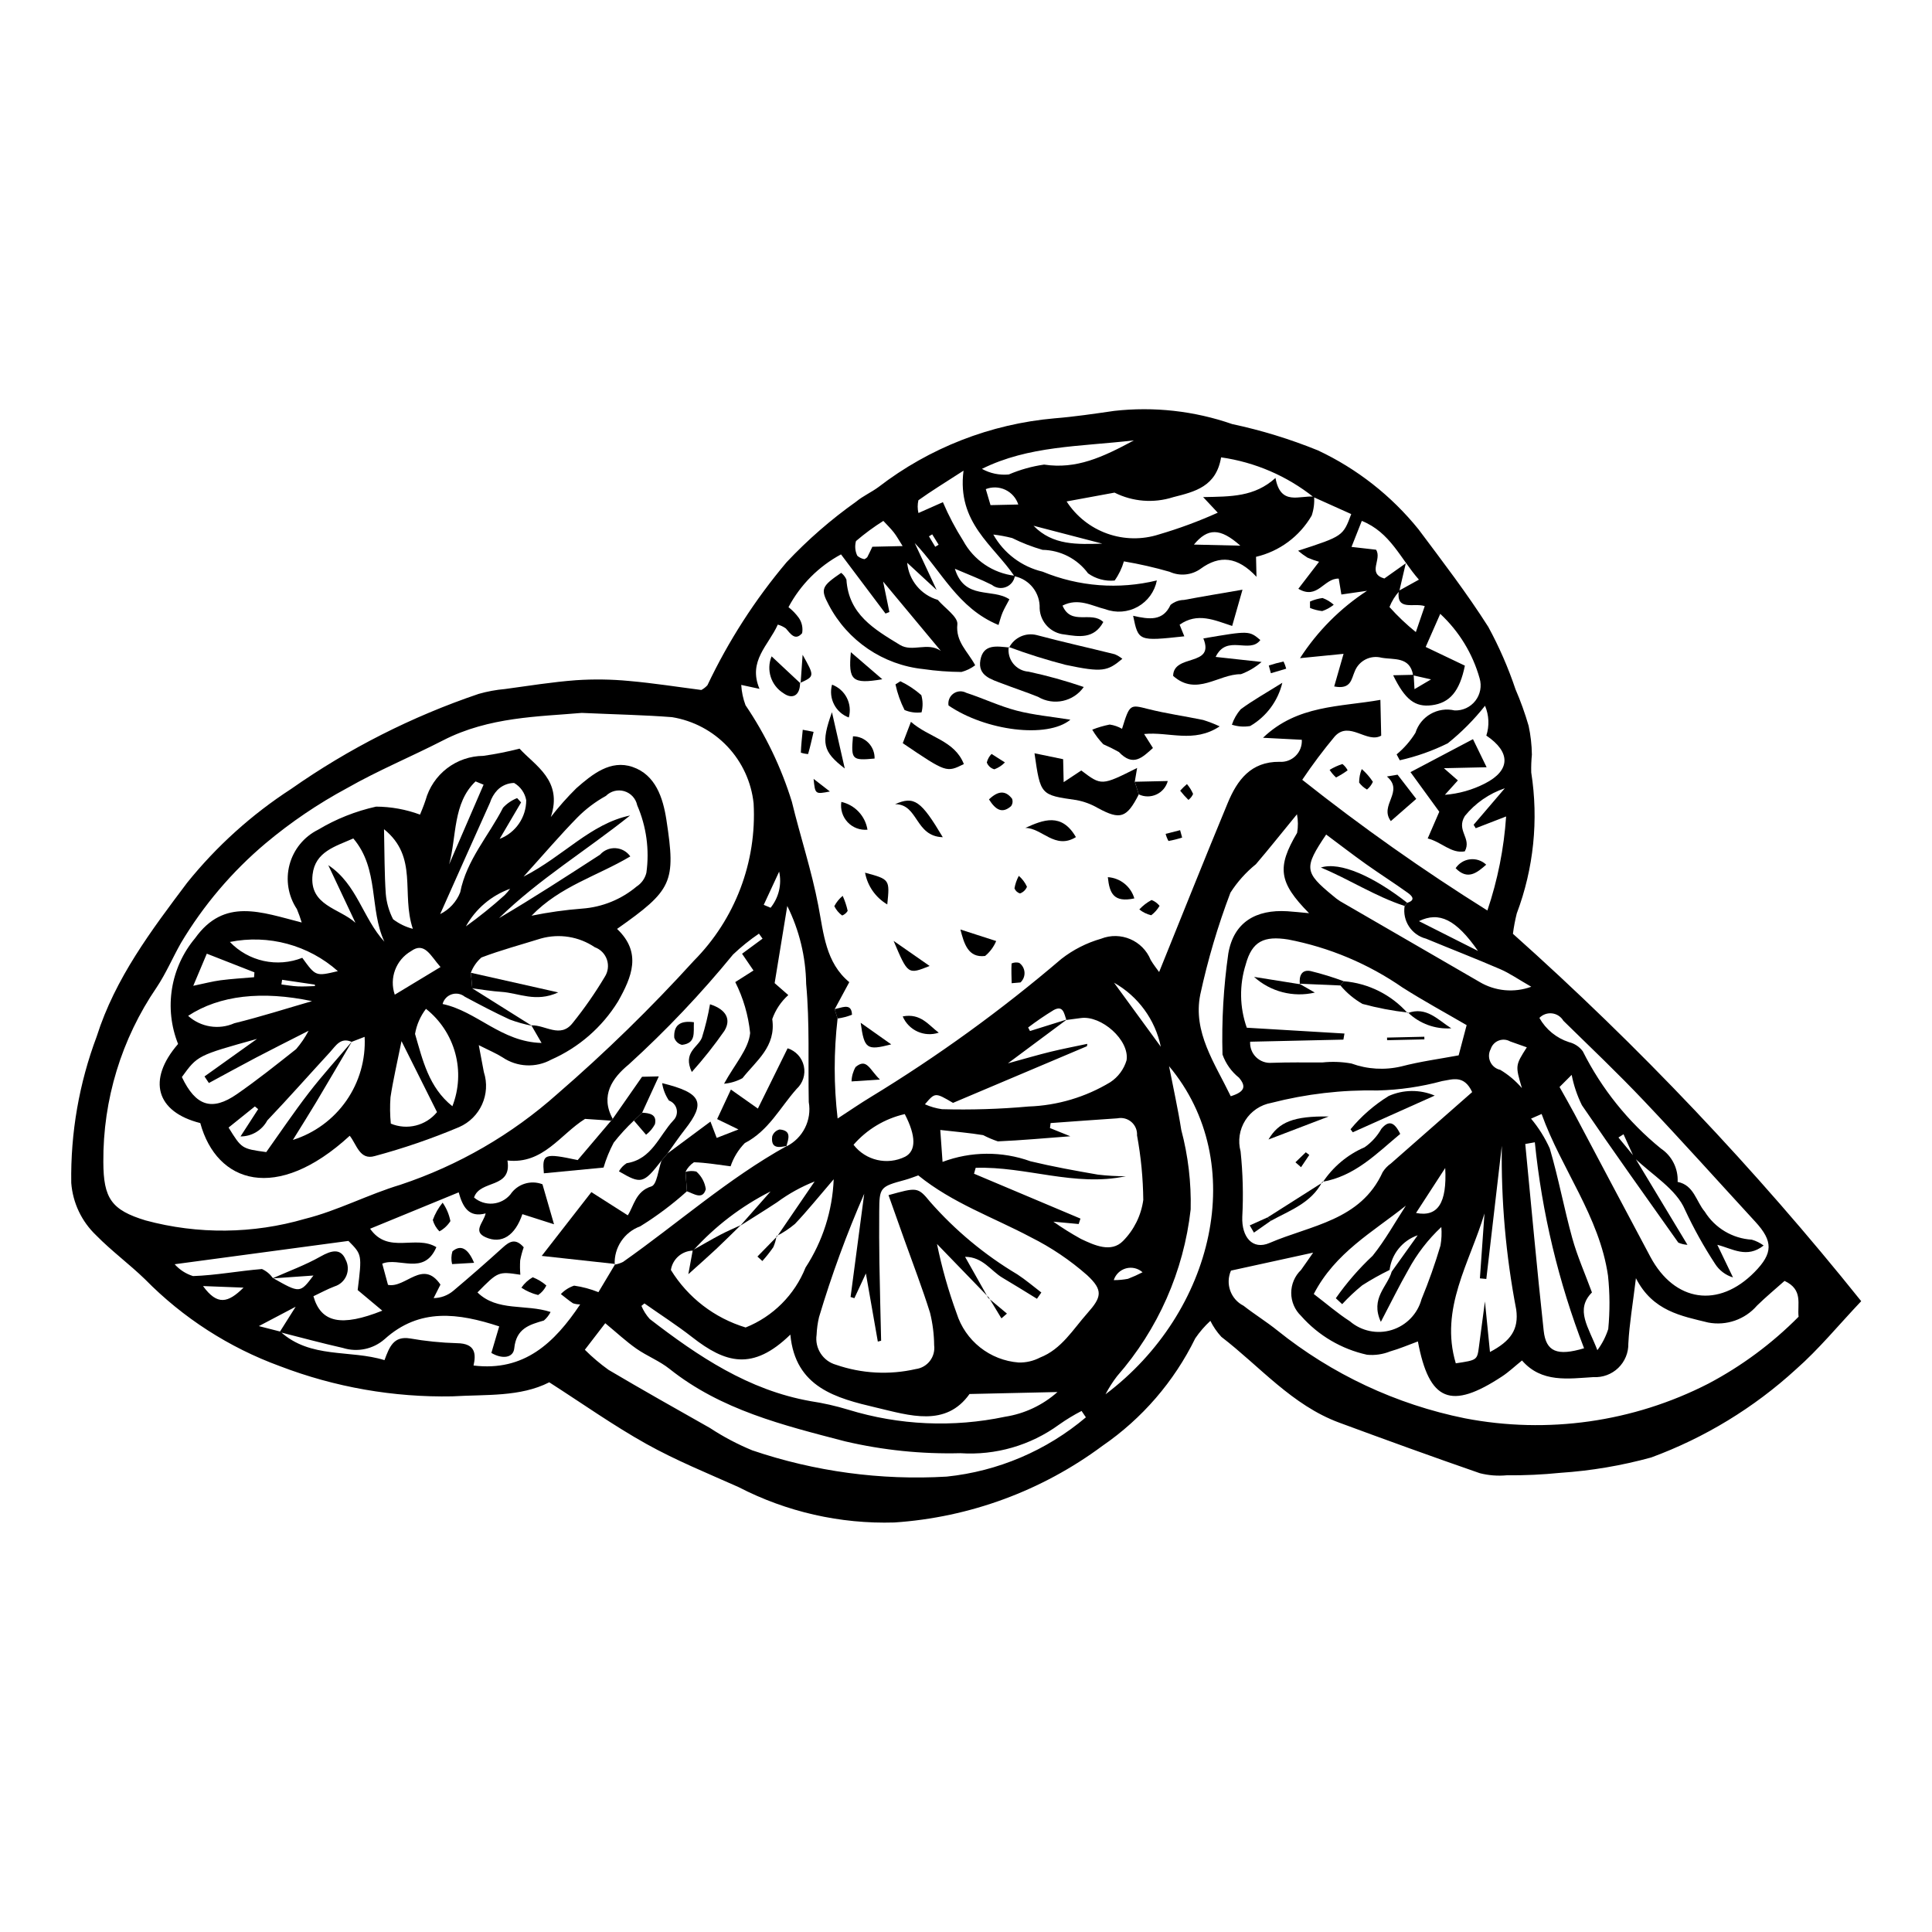 <?xml version="1.0" encoding="UTF-8"?>
<!-- Uploaded to: ICON Repo, www.iconrepo.com, Generator: ICON Repo Mixer Tools -->
<svg fill="#000000" width="800px" height="800px" version="1.1" viewBox="144 144 512 512" xmlns="http://www.w3.org/2000/svg">
 <g>
  <path d="m464.76 494.04c-1.508 1.387-2.852 2.941-4.004 4.633-5.613 11.453-14.082 21.266-24.594 28.488-16.051 11.926-35.195 18.977-55.145 20.312-14.344 0.434-28.562-2.797-41.312-9.387-8.195-3.656-16.559-7.051-24.375-11.41-8.742-4.875-16.953-10.699-25.77-16.352-7.695 3.926-16.766 3.191-25.609 3.719v0.004c-15.645 0.309-31.203-2.414-45.812-8.016-13.453-4.922-25.645-12.773-35.688-22.988-4.168-4.039-8.891-7.519-12.957-11.656h0.004c-3.856-3.656-6.215-8.613-6.617-13.906-0.203-13.242 2.082-26.402 6.742-38.797 4.91-15.488 14.477-28.117 23.977-40.762 7.801-9.68 17.086-18.055 27.512-24.82 15.297-10.734 32.051-19.227 49.75-25.219 2.277-0.648 4.609-1.078 6.969-1.285 6.266-0.848 12.52-1.863 18.816-2.336h-0.004c4.672-0.312 9.359-0.246 14.023 0.195 6.539 0.574 13.039 1.605 19.195 2.394 0.609-0.324 1.156-0.754 1.617-1.266 5.562-11.723 12.613-22.68 20.98-32.598 5.602-5.953 11.785-11.336 18.453-16.062 1.797-1.492 4.019-2.465 5.91-3.863 13.496-10.395 29.68-16.711 46.648-18.203 5.273-0.418 10.52-1.211 15.758-1.961l0.004-0.004c10.566-1.191 21.27 0 31.32 3.492 7.758 1.652 15.359 3.988 22.711 6.973 10.359 4.863 19.48 12.023 26.668 20.934 6.336 8.477 12.801 16.895 18.465 25.812v-0.004c2.887 5.305 5.305 10.852 7.227 16.574 1.363 3.148 2.523 6.383 3.477 9.68 0.539 2.504 0.828 5.059 0.863 7.621-0.152 1.574-0.211 3.156-0.172 4.738 1.977 12.578 0.652 25.449-3.836 37.363-0.445 1.773-0.785 3.574-1.016 5.387 33.422 29.832 64.293 62.398 92.297 97.359-6.031 6.367-11.215 12.719-17.289 18.059-11.148 10.203-24.18 18.141-38.359 23.359-7.867 2.164-15.934 3.527-24.074 4.07-4.734 0.48-9.492 0.699-14.25 0.656-2.375 0.219-4.766 0.031-7.074-0.551-12.48-4.32-24.895-8.824-37.281-13.402-12.523-4.629-21.023-14.891-31.238-22.738l-0.004-0.004c-1.168-1.266-2.144-2.691-2.906-4.234zm50.059-193.36c-1.109 1.23-1.988 2.648-2.594 4.188 2.144 2.398 4.484 4.621 6.988 6.641 0.965-2.812 1.594-4.652 2.359-6.883-2.902-0.965-7.613 1.453-6.879-4.059l5.332-2.953c-4.953-5.644-7.555-12.512-15.133-15.574l-2.727 6.898 6.5 0.742c1.672 2.527-2.457 6.281 2.203 7.629l5.68-4.027c-0.816 3.492-1.273 5.445-1.73 7.398zm-298.63 182.11c4.289-1.91 8.742-3.527 12.809-5.832 2.766-1.566 5.297-2.254 6.586 0.848 0.703 1.309 0.781 2.867 0.219 4.242-0.566 1.375-1.715 2.426-3.137 2.863-1.938 0.734-3.773 1.742-5.606 2.606 2.008 7.047 7.41 8.145 18.258 3.824l-6.531-5.465c1.156-9.391 1.156-9.391-2.445-13.02l-46.055 6.18c1.309 1.469 2.992 2.555 4.871 3.137 6.102-0.207 12.164-1.375 18.266-1.867 1.145 0.52 2.137 1.336 2.867 2.359 7.199 4.086 7.199 4.086 10.773-0.637zm300.05-98.688c0.227-0.285 0.453-0.566 0.684-0.848 2.457-0.746 1.133-1.949 0.145-2.656-3.629-2.606-7.406-5-11.051-7.59-3.566-2.539-7.035-5.215-10.57-7.848-5.953 8.84-5.785 9.988 1.789 16.227l0.004-0.004c0.59 0.527 1.223 1.008 1.895 1.438 12.297 7.141 24.602 14.266 36.918 21.379h-0.004c4.156 2.484 9.207 2.961 13.754 1.297-3.547-2.035-5.773-3.602-8.219-4.656-6.508-2.809-13.125-5.371-19.672-8.086-3.844-0.988-6.297-4.738-5.672-8.652zm-3.434 96.906c2.301-3.215 4.602-6.43 6.898-9.648-4.031 1.391-6.922 4.957-7.445 9.191-2.492 1.215-4.914 2.574-7.254 4.07-1.891 1.535-3.664 3.203-5.312 4.992l-1.684-1.57c2.852-4.078 6.125-7.852 9.758-11.254 3.316-4.121 5.902-8.828 8.805-13.281-8.75 6.988-18.727 12.441-24.406 23.414 3.332 2.539 6.289 5.113 9.551 7.215h0.004c3.062 2.629 7.262 3.504 11.117 2.316 3.859-1.191 6.84-4.273 7.891-8.172 1.914-4.644 3.59-9.379 5.016-14.195 0.285-1.621 0.363-3.269 0.223-4.91-3.523 3.293-6.492 7.144-8.777 11.395-2.394 4.176-4.508 8.512-7.25 13.734-2.883-6.273 1.777-9.336 2.867-13.297zm-86.074-66.836-15.621 11.621c4.852-1.328 8.059-2.277 11.301-3.066 3.223-0.785 6.488-1.406 9.734-2.098l-0.094 0.629c-11.562 4.894-23.129 9.785-35.492 15.016-4.742-2.793-4.742-2.793-7.449 0.379l0.008-0.004c1.434 0.637 2.945 1.074 4.5 1.297 7.664 0.211 15.332-0.023 22.969-0.711 7.644-0.266 15.098-2.484 21.648-6.438 2.078-1.367 3.609-3.426 4.316-5.812 0.832-5.367-6.703-11.953-12.109-11.191-1.273 0.18-2.551 0.336-3.832 0.504-0.617-1.578-0.773-4.051-3.418-2.598l0.004 0.004c-2.32 1.414-4.566 2.949-6.731 4.594l0.492 0.934zm-76.812 57.523c3.32-4.863 6.644-9.727 9.965-14.594-3.547 1.398-6.891 3.254-9.957 5.516-3.207 2.117-6.481 4.133-9.723 6.191l8.008-9.07c-7.754 3.914-14.719 9.234-20.531 15.688-2.949 0.047-5.438 2.215-5.887 5.129 4.516 7.332 11.566 12.754 19.812 15.238 7.242-2.898 12.977-8.637 15.871-15.879 4.555-6.981 7.133-15.066 7.461-23.398-4.098 4.769-7.035 8.434-10.258 11.824-1.5 1.266-3.144 2.352-4.894 3.238zm227.26-21.051c4.539 7.531 9.082 15.062 14.016 23.25v-0.004c-0.836-0.051-1.656-0.246-2.426-0.582-8.574-12.098-17.199-24.16-25.547-36.414-1.258-2.551-2.168-5.254-2.715-8.043l-3.211 3.215c1.461 2.621 2.766 4.875 3.984 7.168 6.703 12.609 13.352 25.246 20.086 37.836 6.426 12.016 18.102 13.699 27.609 4.043 4.914-4.988 4.949-8.176 0.199-13.34-9.836-10.695-19.535-21.523-29.535-32.066-6.891-7.269-14.16-14.188-21.324-21.195-0.641-1.082-1.746-1.805-2.992-1.953-1.246-0.148-2.492 0.293-3.367 1.195 1.711 3.051 4.508 5.344 7.836 6.422 1.469 0.352 2.766 1.211 3.664 2.422 4.996 9.961 12.055 18.746 20.703 25.773 2.934 1.961 4.613 5.32 4.43 8.844 4.348 0.859 4.879 5.168 7.188 7.879 2.707 4.356 7.356 7.125 12.473 7.434 1.129 0.32 2.191 0.848 3.133 1.547-4.473 3.504-8.238 0.828-12.277-0.188 1.625 3.379 2.891 6.008 4.152 8.637v0.004c-1.953-0.59-3.633-1.859-4.731-3.578-2.992-4.57-5.652-9.348-7.961-14.297-2.301-5.543-8.836-9.332-13.52-13.891l-2.793-6.172-1.348 0.859c1.422 1.73 2.848 3.461 4.273 5.191zm-171.27 37.352 0.141-0.137-13.738-14.191c1.277 6.25 3.019 12.398 5.211 18.391 1.125 3.559 3.289 6.695 6.211 9.016 2.922 2.316 6.473 3.711 10.191 4 1.973 0.059 3.93-0.391 5.684-1.305 5.719-2.231 8.73-7.453 12.551-11.754 3.781-4.254 4.262-6.07-0.059-10.082-4.516-3.973-9.523-7.352-14.902-10.043-9.965-5.297-20.777-9.043-29.848-16.402-1.031 0.355-2.242 0.855-3.5 1.195-6.641 1.797-6.812 1.969-6.848 8.379-0.023 4.504-0.027 9.008 0.047 13.512 0.113 6.91 0.301 13.82 0.457 20.73l-0.875 0.227-3.164-18.055-3.047 6.555-1.008-0.32 3.613-27.352c-4.652 10.645-8.652 21.566-11.977 32.699-0.363 1.535-0.578 3.102-0.645 4.68-0.52 3.566 1.688 6.965 5.156 7.938 6.797 2.348 14.117 2.742 21.129 1.137 1.484-0.191 2.832-0.965 3.746-2.152 0.914-1.188 1.316-2.688 1.125-4.172-0.027-2.898-0.395-5.781-1.09-8.598-2.047-6.547-4.527-12.961-6.832-19.43-1.391-3.898-2.773-7.801-4.172-11.738 7.484-2.051 7.738-2.262 11.023 1.773 6.652 7.574 14.449 14.059 23.109 19.219 2.223 1.449 4.254 3.199 6.371 4.812l-1.164 1.66c-3.039-1.859-6.055-3.758-9.129-5.566-3.086-1.812-5.203-5.539-9.922-5.551zm-53.363-40.324-0.137 0.141c4.363-2.176 6.769-6.965 5.922-11.766-0.203-10.438 0.27-20.93-0.691-31.297-0.105-7.176-1.812-14.234-5.004-20.66-1.18 7.207-2.246 13.723-3.348 20.449l3.621 3.168c-1.934 1.727-3.394 3.918-4.254 6.363 1.051 7.316-4.25 11.023-7.891 15.656-1.508 0.824-3.168 1.324-4.879 1.473 2.844-5.207 6.5-9.164 6.91-13.434-0.477-4.703-1.816-9.281-3.941-13.504l4.828-3.07-3.027-4.438 5.43-4-0.961-1.328v0.004c-2.434 1.656-4.731 3.504-6.863 5.531-8.488 10.379-17.73 20.121-27.648 29.145-4.289 3.527-7.637 8.203-4.231 14.41l-0.414 0.477-6.922-0.473c-6.539 4.062-11.09 12.074-20.566 11.027 1.254 7.598-7.273 4.996-8.852 9.805h-0.004c1.379 1.18 3.172 1.762 4.981 1.609 1.809-0.148 3.484-1.02 4.648-2.41 1.852-2.781 5.387-3.906 8.504-2.707 0.883 3.047 1.793 6.203 3.066 10.602l-8.387-2.68c-1.918 5.695-5.496 8.008-9.723 6.129-3.555-1.578-0.531-3.887-0.012-6.332-4.438 1.203-6.082-1.68-7.141-5.578l-23.477 9.641c4.797 6.879 12.086 1.535 17.562 4.887-3.289 7.664-9.914 2.523-14.344 4.375l1.523 5.617c4.699 0.941 9.223-6.922 13.902-0.07l-1.809 3.582v-0.004c1.895-0.023 3.723-0.695 5.18-1.906 4.445-3.746 8.824-7.574 13.133-11.484 1.785-1.621 3.367-2.574 5.562-0.082v0.004c-0.398 1.125-0.715 2.285-0.938 3.461-0.078 1.27-0.062 2.543 0.043 3.812-5.871-0.879-5.871-0.879-11.363 4.691 5.258 5.133 12.707 3.004 19.379 5.18-0.434 0.863-1.039 1.633-1.777 2.262-3.887 1.121-7.332 2.117-7.852 7.371-0.258 2.602-3.262 2.891-6.066 1.219l2.078-7.035c-10.824-3.535-21.117-4.981-30.367 3.383v-0.004c-3.023 2.66-7.219 3.543-11.059 2.332-5.617-1.266-11.176-2.781-16.758-4.191l4.242-6.727-9.754 5.133 5.691 1.453c7.988 7.277 18.465 4.731 27.605 7.566 1.312-3.551 2.445-6.434 6.723-5.754v-0.004c4.125 0.727 8.301 1.148 12.492 1.266 4.949 0.055 5.062 2.914 4.383 5.918 13.43 1.641 21.445-6.008 28.266-16.203v0.004c-0.648 0.012-1.293-0.09-1.91-0.293-1.121-0.738-2.148-1.617-3.215-2.438v-0.004c0.969-1.02 2.176-1.789 3.512-2.234 2.207 0.312 4.375 0.895 6.445 1.73 1.562-2.613 3.012-5.039 4.461-7.461l-0.148 0.156c0.77-0.125 1.512-0.363 2.207-0.711 14.508-10.207 27.828-22.086 43.43-30.746zm139.71-172.05c0.117 1.695-0.102 3.391-0.641 5-3.199 5.523-8.539 9.484-14.754 10.941l0.121 5.297c-5.055-5.414-9.793-5.797-14.82-2.121v0.004c-2.398 1.703-5.523 2.004-8.203 0.785-3.984-1.148-8.027-2.07-12.117-2.762-0.523 1.82-1.352 3.539-2.453 5.082-2.5 0.234-5.004-0.441-7.043-1.902-2.832-3.844-7.289-6.148-12.062-6.231-2.769-0.797-5.461-1.84-8.039-3.125-1.648-0.426-3.32-0.738-5.008-0.93 2.789 4.961 7.527 8.531 13.066 9.84 9.59 3.965 20.191 4.777 30.277 2.32-0.578 2.953-2.426 5.5-5.051 6.969s-5.762 1.711-8.582 0.66c-3.598-0.871-7.156-3.102-11.367-0.961 2.285 5.449 7.644 1.301 10.809 4.356-2.481 4.586-6.519 3.871-10.277 3.301-3.613-0.324-6.43-3.273-6.594-6.898 0.168-4.094-2.656-7.711-6.672-8.535-5.555-8.254-15.289-14.141-13.5-27.984-5.176 3.34-8.656 5.473-11.965 7.848h0.004c-0.254 1.113-0.25 2.269 0.012 3.379l6.481-2.875c1.52 3.559 3.324 6.988 5.398 10.258 2.785 5.125 7.887 8.574 13.68 9.246-0.188 1.348-1.086 2.484-2.352 2.981-1.262 0.5-2.695 0.281-3.754-0.574-2.894-1.469-5.953-2.609-9.797-4.262 2.578 8.43 9.926 5.039 14.449 8.098-0.695 1.324-1.332 2.379-1.812 3.504-0.434 1.016-0.695 2.106-1.074 3.297-10.789-4.43-15.156-14.398-22.203-21.715 1.934 4.144 3.867 8.289 5.801 12.434l-7.801-7.207c0.434 4.633 3.648 8.527 8.113 9.832 1.844 2.172 5.391 4.519 5.184 6.473-0.488 4.648 2.727 7.133 4.727 10.859-1.086 0.82-2.324 1.426-3.641 1.773-3.371-0.023-6.734-0.273-10.07-0.758-10.703-1.105-20.137-7.508-25.117-17.051-2.25-4.223-1.832-4.926 3.312-8.457h0.004c0.602 0.473 1.078 1.086 1.387 1.785 0.574 9.215 7.356 13.152 14.172 17.305 3.332 2.031 7.309-0.855 10.84 1.582l-15.293-18.371 1.668 8.082-1.031 0.402-11.793-15.68-0.004 0.004c-5.918 3.188-10.758 8.051-13.914 13.984 1.055 0.824 1.992 1.797 2.773 2.887 0.789 1.176 1.09 2.609 0.844 4-1.852 2.144-3.07 0.168-4.316-1.25-0.645-0.461-1.371-0.805-2.137-1.016-2.434 5.484-7.981 9.629-4.848 17.027l-4.832-1.043-0.004 0.004c0.105 1.84 0.488 3.652 1.133 5.375 5.336 7.875 9.473 16.492 12.281 25.578 2.227 9.195 5.231 18.227 7.004 27.5 1.438 7.523 1.965 15.145 8.215 20.316l-3.867 7.168 0.762 2.473 0.004 0.004c-1.02 8.801-1.016 17.688 0.012 26.488 3.465-2.254 6.016-4.023 8.672-5.625h-0.004c17.824-10.844 34.746-23.102 50.605-36.652 3.129-2.445 6.703-4.266 10.52-5.359 5.188-2.062 11.07 0.449 13.172 5.617 0.723 1.238 1.641 2.359 2.234 3.203 6.125-15.129 12.047-30.012 18.184-44.805 2.512-6.055 6.133-10.996 13.75-10.906v0.004c1.582 0.105 3.133-0.477 4.258-1.594 1.125-1.117 1.715-2.664 1.621-4.25l-10.285-0.531c9.105-8.738 20.406-8.141 31.109-10.047l0.215 9.48c-3.754 2.16-8.406-4-12.266 0.164h-0.004c-3.082 3.695-5.969 7.547-8.652 11.539 15.699 12.449 32.078 24.012 49.062 34.637 2.723-8.059 4.394-16.434 4.965-24.918l-8.059 3.113-0.551-0.914 8.266-9.672c-4.152 1.395-7.82 3.941-10.586 7.336-2.406 3.91 1.891 5.852-0.023 9.383-3.644 0.645-6.09-2.473-9.828-3.418l3.07-7.082-7.633-10.496c5.699-3.008 11.082-5.848 16.562-8.738 0.945 1.945 2.019 4.156 3.617 7.441l-11.324 0.254 3.703 3.238-3.438 3.816c3.691-0.289 7.293-1.305 10.59-2.992 6.828-3.469 6.902-8.32 0.391-12.707 0.84-2.59 0.715-5.394-0.348-7.902-2.906 3.68-6.223 7.019-9.879 9.953-4.043 2-8.309 3.508-12.711 4.492l-0.836-1.562c1.965-1.621 3.652-3.555 4.992-5.723 1.375-4.387 5.902-6.969 10.379-5.922 2.137 0.086 4.184-0.867 5.496-2.555 1.316-1.691 1.734-3.91 1.125-5.961-1.84-6.543-5.449-12.453-10.43-17.082-1.34 3.047-2.379 5.41-3.859 8.773l10.387 4.957c-1.379 6.773-3.981 9.887-8.789 10.492-4.387 0.551-7.043-1.418-10.219-7.945 1.984-0.043 3.707-0.082 5.434-0.121l0.223 3.801 4.383-2.586-4.746-1.074c-0.836-5.047-5.106-4.082-8.379-4.672-2.957-0.77-6.019 0.805-7.109 3.656-0.895 2-0.941 4.836-5.43 3.961 0.793-2.766 1.527-5.324 2.481-8.645l-11.535 1.145v-0.004c4.602-7.129 10.652-13.207 17.754-17.844l-6.797 0.98-0.699-4.211c-3.961-0.137-5.574 5.719-10.703 2.695 1.867-2.438 3.504-4.57 5.492-7.16-1.047-0.297-2.074-0.66-3.07-1.094-0.875-0.547-1.703-1.156-2.488-1.828 11.902-3.871 11.902-3.871 14.082-9.715-3.309-1.488-6.633-2.984-9.969-4.481v0.004c-7.086-5.641-15.551-9.281-24.52-10.555-1.297 7.746-6.891 9.086-12.738 10.562v0.004c-5.129 1.633-10.691 1.199-15.504-1.219l-12.699 2.336c2.555 3.953 6.344 6.953 10.781 8.531 4.434 1.578 9.266 1.648 13.746 0.195 5.301-1.555 10.492-3.473 15.531-5.746l-3.875-4.133c7.363-0.148 13.594-0.016 19.176-5.074 1.336 7.5 6.383 4.57 10.234 4.961zm-194.1 57.305c-11.273 0.996-24.543 1.008-36.711 7.262-8.434 4.332-17.246 7.977-25.469 12.668-7.664 4.121-14.887 9.016-21.559 14.605-8.91 7.5-16.5 16.438-22.465 26.441-2.207 3.898-3.973 8.078-6.453 11.785-9.305 13.617-14.23 29.75-14.113 46.246 0.027 9.613 2.109 12.734 11.207 15.492 13.855 3.738 28.473 3.59 42.246-0.426 8.648-2.156 16.734-6.473 25.305-9.039l0.004-0.004c15.336-5.109 29.477-13.289 41.547-24.043 12.746-11.027 24.824-22.809 36.16-35.281 10.957-11.035 16.723-26.199 15.859-41.727-0.598-5.648-3.039-10.949-6.941-15.078-3.906-4.129-9.062-6.859-14.672-7.773-7.348-0.578-14.727-0.711-23.945-1.129zm279.38 149.81c-0.836 6.949-1.738 12.102-2.008 17.289 0.055 2.438-0.914 4.785-2.664 6.481-1.754 1.695-4.133 2.578-6.57 2.441-6.644 0.395-13.738 1.598-18.949-4.406-1.949 1.574-3.496 3.043-5.246 4.199-13.586 8.965-19.352 6.68-22.344-9.246-2.5 0.914-4.883 1.953-7.363 2.644v0.004c-1.938 0.777-4.039 1.082-6.117 0.879-6.769-1.492-12.891-5.094-17.477-10.293-1.664-1.586-2.606-3.785-2.609-6.086 0-2.301 0.938-4.5 2.598-6.09 1.086-1.508 2.129-3.043 3.207-4.59l-21.777 4.762c-1.539 3.496-0.078 7.582 3.328 9.309 2.91 2.281 6.082 4.231 8.961 6.547 14.461 11.617 31.496 19.602 49.676 23.281 21.926 4.234 44.641 1.008 64.523-9.168 8.836-4.66 16.906-10.645 23.938-17.742-0.379-3.356 1.277-7.18-3.723-9.496-2.332 2.078-4.91 4.215-7.301 6.547v0.004c-3.195 3.688-8.113 5.394-12.91 4.484-7.07-1.738-14.715-3-19.172-11.754zm-43.395-49.324c-2.144-4.609-5.156-3.371-7.957-2.918-5.559 1.508-11.273 2.344-17.031 2.488-9.516-0.191-19.012 0.918-28.23 3.289-2.852 0.508-5.356 2.188-6.906 4.629-1.551 2.445-2.004 5.43-1.25 8.223 0.605 5.766 0.758 11.57 0.449 17.359-0.199 5.332 2.707 8.871 7.231 6.914 10.887-4.703 24.129-5.906 29.973-18.77l0.004-0.004c0.566-0.898 1.312-1.68 2.184-2.289 7.223-6.367 14.461-12.711 21.531-18.918zm-33.844-15.516-0.285 1.613-24.715 0.555h0.004c-0.094 1.535 0.484 3.035 1.586 4.109 1.102 1.074 2.613 1.617 4.144 1.484 4.445-0.152 8.898-0.102 13.348-0.094l0.004 0.004c2.586-0.281 5.199-0.188 7.762 0.273 4.234 1.539 8.828 1.809 13.215 0.773 5.051-1.32 10.27-2.012 15.199-2.934 0.754-2.856 1.402-5.309 2.117-8.008-5.59-3.262-11.367-6.391-16.898-9.91l-0.004 0.004c-9.125-6.336-19.477-10.691-30.387-12.789-6.418-1.008-9.566 0.449-11.246 6.582h0.004c-1.742 5.481-1.648 11.379 0.266 16.797zm-68.523 101.71-1.145-1.688v-0.004c-2.066 1.066-4.055 2.273-5.949 3.613-7.566 5.519-16.828 8.203-26.172 7.582-10.277 0.258-20.547-0.797-30.559-3.141-16.465-4.293-32.836-8.297-46.523-19.203-2.664-2.125-5.988-3.402-8.797-5.371-2.719-1.906-5.164-4.195-8.23-6.731l-5.41 7.039h0.004c1.945 1.945 4.051 3.727 6.285 5.328 8.883 5.258 17.883 10.32 26.871 15.402 3.535 2.324 7.285 4.305 11.195 5.918 16.57 5.633 34.074 7.996 51.547 6.965 13.594-1.41 26.449-6.887 36.883-15.711zm-8.625-51.852c2.348 1.652 4.785 3.176 7.297 4.562 3.613 1.723 8.027 3.734 11.148 0.574 2.93-2.949 4.82-6.773 5.387-10.891-0.059-5.742-0.613-11.469-1.656-17.117 0.086-1.348-0.465-2.656-1.484-3.543-1.02-0.883-2.391-1.246-3.715-0.973-5.902 0.387-11.805 0.836-17.703 1.258l-0.172 1.32 5.394 2.176c-6.758 0.508-12.98 1.09-19.215 1.352h0.004c-1.336-0.449-2.633-1-3.879-1.648-3.582-0.594-7.211-0.891-11.371-1.371l0.605 8.461h-0.004c7.508-2.82 15.773-2.879 23.316-0.16 5.902 1.414 11.891 2.504 17.871 3.535h0.004c2.441 0.289 4.902 0.43 7.363 0.422-13.512 2.883-26.469-2.668-39.777-2.223l-0.434 1.555 28.207 11.895-0.477 1.441zm-108.37 21.664-0.793 0.66c0.535 1.273 1.277 2.445 2.199 3.469 12.836 9.895 26.168 18.859 42.594 21.766v0.004c3.406 0.512 6.766 1.273 10.059 2.277 13.465 4.125 27.754 4.762 41.527 1.855 5.16-0.801 9.977-3.074 13.875-6.547l-23.309 0.523c-6.297 8.863-15.863 5.691-24.719 3.602-10.547-2.488-21.457-5.297-22.762-19.344-9.996 9.738-17.23 7.543-26.016 0.68-4.066-3.176-8.43-5.973-12.656-8.945zm155.38-54.906c3.816-1.188 4.09-2.644 2.203-4.894v-0.004c-2.008-1.602-3.527-3.734-4.387-6.156-0.246-8.953 0.27-17.906 1.539-26.77 1.422-8.285 7.301-11.719 15.672-11.199 1.711 0.105 3.418 0.305 5.727 0.516-8.102-8.211-8.547-12.172-3.164-21.301v0.004c0.289-1.629 0.273-3.297-0.039-4.922-4.32 5.273-7.527 9.32-10.883 13.238-2.641 2.137-4.926 4.684-6.754 7.547-3.332 8.785-6.004 17.805-7.988 26.988-2.008 9.984 3.828 18.16 8.074 26.953zm-16.348-7.965c1.09 5.621 2.348 11.215 3.231 16.867 1.828 6.879 2.668 13.98 2.496 21.094-1.84 16.371-8.645 31.789-19.5 44.184-1.164 1.512-2.191 3.121-3.07 4.812 28.895-21.746 38.215-61.457 16.844-86.957zm75.988 78.746c5.656-0.852 5.664-0.852 6.133-4.367 0.508-3.801 1.004-7.602 1.59-12.035 0.469 4.695 0.871 8.734 1.336 13.402 5.449-2.871 7.684-5.926 6.953-11.281h-0.004c-2.742-14.285-4.019-28.812-3.812-43.359-1.367 11.762-2.738 23.523-4.106 35.285l-1.699-0.164c0.402-5.731 0.805-11.461 1.211-17.195-3.848 12.965-11.953 25.184-7.602 39.715zm37.516-3.473v-0.004c1.266-1.695 2.238-3.59 2.887-5.606 0.453-4.707 0.434-9.453-0.066-14.156-2.285-15.727-12.332-28.195-17.594-42.836l-2.801 1.23c2.008 2.398 3.68 5.062 4.965 7.914 2.312 7.832 3.785 15.914 5.969 23.789 1.316 4.746 3.344 9.297 5.207 14.359-4.559 4.609-0.867 9.207 1.434 15.305zm-16.57-55.105-2.535 0.453c1.605 16.5 3.086 33.012 4.883 49.492 0.609 5.59 3.598 6.769 10.699 4.644v-0.004c-6.769-17.531-11.16-35.891-13.047-54.59zm-106.25-186.01c-14.484 1.672-27.852 1.395-40.27 7.543v0.004c2.168 1.207 4.652 1.723 7.121 1.484 2.988-1.277 6.129-2.156 9.348-2.617 8.543 1.289 15.5-1.941 23.801-6.414zm-74.301 186.67c3.227 4.18 8.957 5.5 13.688 3.156 2.914-1.547 2.922-5.457-0.113-11.289-5.273 1.203-10.027 4.051-13.574 8.133zm178.43-25.824c-1.516-0.535-2.953-1.047-4.394-1.555v0.004c-0.934-0.539-2.059-0.625-3.062-0.238-1.008 0.387-1.781 1.207-2.113 2.234-0.57 1.051-0.613 2.309-0.113 3.394 0.496 1.09 1.477 1.879 2.644 2.133 2.16 1.293 4.094 2.926 5.731 4.832-1.762-5.992-1.762-5.992 1.305-10.801zm-173.44-132.66 8.02-0.18c-0.984-1.543-1.578-2.656-2.348-3.633-0.883-1.121-1.922-2.125-2.762-3.035-2.543 1.602-4.969 3.387-7.25 5.344-0.359 1.297-0.238 2.676 0.344 3.887 0.535 0.473 1.188 0.789 1.891 0.914 0.277-0.121 0.531-0.297 0.746-0.512 0.473-0.895 0.895-1.82 1.355-2.781zm76.441 132.51c-1.488-7.18-6.008-13.371-12.395-16.977 4.129 5.66 8.262 11.32 12.395 16.977zm84.059-25.395c-5.844-8.387-10.289-10.496-15.652-7.898zm-117.79-112.68c5.121 5.289 11.699 4.922 18.227 4.742zm109.1 170.21-7.734 11.914c5.746 1.129 8.23-2.57 7.738-11.914zm-54.289-164.93c-5.41-4.805-8.664-4.672-12.305-0.289zm-66.207-10.742 7.356-0.164c-0.555-1.715-1.793-3.125-3.422-3.898-1.633-0.773-3.508-0.84-5.188-0.184zm-197.96 207.37-10.734-0.414c3.789 5.203 6.617 4.488 10.734 0.414zm137.86-101.44 1.816 0.77c2.172-2.684 3.008-6.207 2.269-9.578zm100.39 97.367c-1.195-1.066-2.844-1.453-4.383-1.031-1.543 0.422-2.766 1.594-3.25 3.117 1.262 0.004 2.516-0.113 3.754-0.344 1.324-0.508 2.621-1.09 3.879-1.742zm-54.945-192.26 0.902-0.551-1.703-2.746-0.863 0.531z"/>
  <path d="m365.19 411.44c0.25-0.066 0.496-0.137 0.746-0.195 1.75-0.426 3.766-1.215 3.848 1.672h0.004c-1.23 0.488-2.519 0.824-3.832 1z"/>
  <path d="m445.79 354.52c-3.199 6.293-4.922 6.816-10.793 3.648-1.781-1.043-3.734-1.77-5.766-2.144-9.477-1.352-9.488-1.273-11.078-12.395l7.59 1.566 0.137 6.086 4.668-3.094c5.367 4.062 5.367 4.062 14.801-0.672l-0.621 3.656c0.355 1.117 0.707 2.234 1.062 3.348z"/>
  <path d="m441.35 337.14c2.039-6.598 2.102-6.461 6.922-5.242 4.797 1.211 9.727 1.895 14.578 2.902 1.496 0.465 2.957 1.031 4.375 1.695-6.875 4.555-13.434 1.363-20.023 2.023l2.34 3.711c-2.789 2.469-5.223 5.094-9.027 1.051v0.004c-1.344-0.754-2.723-1.438-4.129-2.051-1.129-1.168-2.113-2.465-2.93-3.863 1.5-0.598 3.051-1.051 4.633-1.359 1.148 0.168 2.254 0.551 3.262 1.129z"/>
  <path d="m444.29 307.19c4.356 0.996 7.914 1.426 9.91-2.883 1.004-0.832 2.262-1.297 3.566-1.316 4.852-0.914 9.727-1.715 15.508-2.715-0.98 3.438-1.797 6.301-2.738 9.609-4.746-1.555-9.191-3.656-13.926-0.332l1.246 3.078c-12.172 1.309-12.172 1.309-13.566-5.441z"/>
  <path d="m462.9 313.19c12.133-2.066 12.133-2.066 15.102 0.422-2.832 3.812-8.879-1.68-11.844 4.477l12.176 1.336v-0.004c-1.617 1.41-3.481 2.512-5.496 3.25-5.941-0.066-11.715 5.969-17.945 0.449 0.082-5.949 11.137-2.32 8.008-9.93z"/>
  <path d="m411.33 315.45c-0.238 1.574 0.191 3.18 1.188 4.422 0.996 1.242 2.465 2.016 4.055 2.125 4.957 1.062 9.844 2.422 14.633 4.066-2.734 3.898-8.016 5.035-12.113 2.606-3.106-1.258-6.301-2.289-9.426-3.496-2.949-1.137-6.594-2.055-5.856-6.238 0.777-4.406 4.457-3.629 7.633-3.344z"/>
  <path d="m395.37 330.96c-0.203-1.211 0.297-2.434 1.297-3.148 0.996-0.715 2.312-0.797 3.394-0.215 4.488 1.461 8.797 3.531 13.348 4.723 4.516 1.18 9.23 1.594 14.258 2.41-6.16 5.059-22.504 2.93-32.297-3.769z"/>
  <path d="m411.44 315.59c1.375-2.664 4.406-4.023 7.309-3.285 6.852 1.828 13.781 3.359 20.664 5.078 0.727 0.305 1.41 0.711 2.023 1.203-3.961 3.312-5.277 3.672-15.074 1.598-5.086-1.32-10.105-2.898-15.031-4.731z"/>
  <path d="m383.24 340.95 2.168-5.656c4.781 4.203 11.539 4.875 14.023 11.188-4.621 2.297-4.621 2.297-16.191-5.531z"/>
  <path d="m483.83 324.94c-1.152 4.828-4.231 8.973-8.52 11.465-1.621 0.277-3.285 0.156-4.848-0.352 0.504-1.496 1.293-2.879 2.324-4.074 3.086-2.297 6.481-4.18 11.043-7.039z"/>
  <path d="m415.72 363.41c4.75-2.148 9.598-4.121 13.41 2.434-5.551 3.43-9.02-2.461-13.41-2.434z"/>
  <path d="m382.6 324.54c2.019 0.961 3.891 2.203 5.562 3.684 0.422 1.484 0.441 3.059 0.059 4.555-1.531 0.199-3.09-0.016-4.508-0.621-1.09-2.152-1.898-4.434-2.402-6.793z"/>
  <path d="m393.85 365.87c-7.434-0.227-6.434-8.781-12.648-8.754 5.106-2.25 6.891-0.902 12.648 8.754z"/>
  <path d="m356.02 324.99c0.016 3.309-1.996 4.438-4.379 2.731-3.309-2.043-4.648-6.188-3.16-9.781l7.688 7.191z"/>
  <path d="m367.87 347.66c-5.856-4.496-6.328-6.695-3.394-14.918z"/>
  <path d="m514.37 349.3c1.648 2.137 3.297 4.277 4.949 6.418l-6.734 5.883c-3.164-4.238 3.66-7.828-1.039-11.824z"/>
  <path d="m377.82 324.01c-7.981 1.359-9.047 0.312-8.332-7.172z"/>
  <path d="m398.52 390.33 9.48 3.055h-0.004c-0.641 1.539-1.648 2.898-2.938 3.957-4.527 0.559-5.582-3.336-6.539-7.012z"/>
  <path d="m373.25 375.27c6.566 1.777 6.566 1.777 5.887 8.414-3.086-1.82-5.234-4.887-5.887-8.414z"/>
  <path d="m392.78 417.67c-3.82 1.273-7.977-0.605-9.551-4.312 4.812-0.926 6.906 2.375 9.551 4.312z"/>
  <path d="m390.36 399.99c-5.754 2.305-5.754 2.305-9.543-6.644z"/>
  <path d="m444.61 382.09c-5.453 1.156-6.578-1.305-7.023-5.633 3.293 0.211 6.102 2.465 7.023 5.633z"/>
  <path d="m445.79 354.52c-0.355-1.117-0.711-2.231-1.062-3.348 2.652-0.059 5.301-0.117 8.746-0.195-0.426 1.578-1.527 2.887-3.012 3.57-1.484 0.684-3.195 0.676-4.672-0.027z"/>
  <path d="m372.09 415.05 8.094 5.719c-6.481 1.676-7.144 1.238-8.094-5.719z"/>
  <path d="m373.89 363.88c-1.969 0.18-3.906-0.555-5.262-1.992-1.352-1.441-1.965-3.422-1.664-5.375 3.598 0.812 6.336 3.727 6.926 7.367z"/>
  <path d="m537.86 373.15c-2.414 2.106-4.883 4.223-8.102 0.934 0.867-1.316 2.269-2.18 3.836-2.359 1.562-0.18 3.125 0.34 4.266 1.426z"/>
  <path d="m370.05 339.13c1.547 0.004 3.027 0.633 4.106 1.742 1.074 1.109 1.66 2.606 1.621 4.152-6.004 0.562-6.269 0.289-5.727-5.894z"/>
  <path d="m377.19 430.09-7.523 0.496v0.004c0.035-1.344 0.406-2.656 1.074-3.82 2.969-2.461 3.656 0.637 6.449 3.32z"/>
  <path d="m359.61 337.95c-0.457 1.969-0.895 3.945-1.457 5.887v-0.004c-0.652-0.039-1.297-0.168-1.918-0.375 0.074-2.023 0.305-4.043 0.504-6.062z"/>
  <path d="m368.94 334.14c-3.516-1.301-5.445-5.086-4.438-8.695 3.516 1.305 5.445 5.082 4.438 8.695z"/>
  <path d="m406.09 355.85c2.418-2.309 4.356-2.441 6.102-0.203v-0.004c0.27 0.668 0.172 1.426-0.258 2.004-2.363 2.062-4.102 0.953-5.844-1.797z"/>
  <path d="m356.17 325.13 0.531-7.602c3.195 5.691 3.195 5.691-0.676 7.461z"/>
  <path d="m412.1 404.56c-0.039-1.746-0.117-3.492-0.023-5.231l-0.004-0.004c0.637-0.285 1.352-0.344 2.023-0.16 0.824 0.582 1.344 1.508 1.41 2.516 0.066 1.012-0.332 1.996-1.074 2.68z"/>
  <path d="m445.93 385.01c0.941-1.008 2.035-1.852 3.25-2.5 0.828 0.32 1.562 0.855 2.117 1.551-0.566 0.965-1.316 1.812-2.207 2.492-1.152-0.273-2.234-0.801-3.16-1.543z"/>
  <path d="m359.61 350.41 4.32 3.344c-3.91 0.754-3.91 0.754-4.32-3.344z"/>
  <path d="m491.16 303.42c1.059-0.473 2.18-0.789 3.328-0.941 1.094 0.398 2.102 1.004 2.965 1.785-0.91 0.734-1.941 1.301-3.051 1.676-1.109-0.121-2.195-0.398-3.231-0.824z"/>
  <path d="m367.32 381.41c0.578 1.273 1.02 2.606 1.324 3.977-0.336 0.562-0.852 0.996-1.461 1.234-0.887-0.645-1.598-1.496-2.082-2.477 0.551-1.051 1.305-1.98 2.219-2.734z"/>
  <path d="m504.88 347.81c1.133 0.988 2.125 2.125 2.949 3.379-0.352 0.797-0.887 1.496-1.559 2.047-0.82-0.461-1.531-1.09-2.086-1.848-0.004-1.227 0.23-2.441 0.695-3.578z"/>
  <path d="m457.28 365.96c-1.184 0.387-2.394 0.691-3.621 0.91-0.332-0.594-0.586-1.227-0.754-1.887l3.836-0.977z"/>
  <path d="m458.55 351.79c0.672 0.785 1.223 1.664 1.633 2.613-0.27 0.625-0.695 1.168-1.242 1.574-0.781-0.762-1.508-1.578-2.18-2.441 0.555-0.625 1.152-1.211 1.789-1.746z"/>
  <path d="m496.36 348.02c1.07-0.645 2.207-1.164 3.391-1.551 0.582 0.449 1.055 1.023 1.383 1.68-0.973 0.707-1.996 1.34-3.07 1.887-0.652-0.594-1.223-1.273-1.703-2.016z"/>
  <path d="m410.31 346.05c-0.781 0.812-1.734 1.434-2.793 1.824-0.918-0.242-1.664-0.914-2.004-1.801 0.207-0.859 0.641-1.645 1.254-2.273z"/>
  <path d="m413.99 376.11c0.926 0.793 1.664 1.781 2.168 2.891-0.332 0.824-1.004 1.469-1.84 1.766-0.676-0.195-1.219-0.691-1.473-1.348 0.203-1.156 0.59-2.273 1.145-3.309z"/>
  <path d="m480.24 320.37c1.285-0.422 2.59-0.777 3.91-1.062 0.297 0.609 0.531 1.25 0.707 1.902l-4.059 1.199z"/>
  <path d="m236.68 444.99c-19.418 17.844-35.254 12.578-39.602-3.363-11.715-2.953-14.156-11.422-5.887-20.965v-0.004c-1.852-4.641-2.406-9.695-1.613-14.629 0.793-4.93 2.906-9.559 6.117-13.387 7.734-10.836 17.496-6.918 28.262-4.168v0.004c-0.367-1.211-0.793-2.398-1.277-3.559-2.309-3.465-3.019-7.754-1.949-11.777 1.07-4.019 3.82-7.391 7.543-9.246 4.769-2.859 9.969-4.93 15.398-6.133 3.973 0.023 7.91 0.738 11.637 2.117 0.223-0.57 0.93-2.168 1.465-3.824v0.004c0.926-3.356 2.918-6.316 5.68-8.438 2.758-2.117 6.137-3.281 9.613-3.309 3.242-0.461 6.453-1.098 9.621-1.914 4.062 4.477 11.551 8.422 8.281 18.121 2.086-2.691 4.348-5.242 6.773-7.637 4.211-3.695 9.055-7.633 14.895-5.633 6.082 2.086 8.062 8.137 8.969 14.031 2.543 16.582 1.57 18.566-13.078 28.891 6.633 6.285 3.918 12.727 0.238 19.25h-0.004c-4.203 6.809-10.375 12.18-17.699 15.398-4.066 2.227-9.035 1.992-12.875-0.605-1.68-1.07-3.551-1.84-6.309-3.242 0.586 3.109 0.953 5.125 1.348 7.141v-0.004c1.891 5.828-0.953 12.141-6.57 14.586-7.269 3.062-14.742 5.629-22.359 7.676-3.992 1.16-4.777-3.113-6.617-5.383zm0.504-24.887c-2.961-1.293-4.215 1.082-5.738 2.734-5.547 6.023-10.961 12.164-16.609 18.09-1.398 2.617-4.129 4.25-7.098 4.238l4.676-7.231-0.871-0.719-6.969 5.598c3.469 5.602 3.469 5.602 9.984 6.504 3.625-5.082 7.293-10.547 11.309-15.746 3.602-4.668 7.586-9.047 11.398-13.551-3.156 5.359-6.293 10.73-9.48 16.074-1.758 2.949-3.602 5.844-6.172 10h-0.004c5.746-1.805 10.734-5.465 14.18-10.41 3.441-4.945 5.144-10.891 4.84-16.91zm47.762-4.266c-1.996-0.395-3.957-0.945-5.863-1.656-4.047-1.863-7.992-3.953-11.926-6.055-0.973-0.777-2.273-1.012-3.457-0.617-1.184 0.391-2.09 1.355-2.406 2.562 9.141 1.941 15.527 10.055 26.23 10.324l-2.703-4.664c3.664-0.176 7.676 3.566 10.941-0.629h0.004c3.113-3.867 5.953-7.949 8.496-12.215 0.883-1.355 1.098-3.039 0.582-4.574-0.516-1.531-1.703-2.746-3.227-3.293-4.195-2.832-9.426-3.672-14.301-2.297-5.258 1.641-10.594 3.066-15.73 5.019-1.254 1.094-2.219 2.484-2.809 4.043l0.383 4.137c5.262 3.305 10.523 6.609 15.785 9.914zm-0.082-29.164c4.426-0.906 8.906-1.535 13.414-1.883 5.309-0.383 10.359-2.434 14.434-5.856 1.305-0.84 2.234-2.156 2.59-3.668 0.844-6.066 0-12.246-2.438-17.863-0.363-1.773-1.672-3.203-3.406-3.723-1.73-0.52-3.609-0.039-4.887 1.246-2.766 1.527-5.301 3.438-7.527 5.68-4.531 4.621-8.738 9.559-14.293 15.707 10.656-5.438 17.703-14 28.23-16.203-11.527 9.227-24.188 16.906-34.738 27.207 9.129-5.367 17.945-11.109 26.781-16.824h-0.004c1.039-1.176 2.559-1.809 4.121-1.715 1.566 0.09 3 0.895 3.894 2.18-8.746 5.211-18.566 7.852-26.172 15.715zm-92.664 42.758c3.652 7.672 7.938 9.133 14.586 4.523 5.398-3.742 10.547-7.856 15.703-11.938h-0.004c1.281-1.488 2.387-3.117 3.297-4.856-5.734 2.922-9.801 4.945-13.82 7.059-4.227 2.219-8.406 4.523-12.605 6.789l-1.164-1.742 13.926-9.953c-15.781 4.398-15.781 4.398-19.922 10.117zm45.434-63.234c-4.848 2.144-10.102 3.512-10.797 9.57-0.949 8.262 7.137 8.906 11.363 12.785-2.402-5.094-4.801-10.184-7.203-15.277 7.664 5.07 9.102 14.02 14.871 20.285-4.047-8.648-1.316-19.254-8.238-27.363zm19.258 45.156h-0.004c-1.492 1.949-2.484 4.227-2.898 6.644 2.008 6.856 3.609 14.148 9.895 19.168 1.75-4.484 2.016-9.41 0.758-14.059-1.262-4.648-3.977-8.766-7.754-11.754zm-9.32 30.414h-0.004c4.309 1.805 9.289 0.562 12.246-3.047-3.156-6.312-6.066-12.125-9.41-18.812-1.133 5.648-2.219 10.254-2.926 14.914l0.004-0.004c-0.168 2.312-0.137 4.641 0.09 6.949zm-53.715-28.559c3.336 3.008 8.133 3.777 12.242 1.961 6.949-1.703 13.781-3.894 20.586-5.859-13.191-2.777-24.461-1.594-32.828 3.898zm82.559-46.898c4.238-1.633 7.035-5.699 7.039-10.242-0.344-1.926-1.523-3.602-3.219-4.578-1.652 0.027-3.227 0.695-4.398 1.863-0.91 0.961-1.594 2.117-1.992 3.379-4.418 9.828-8.816 19.664-13.195 29.512 2.43-1.199 4.32-3.258 5.309-5.773 1.695-8.621 7.566-14.98 11.363-22.438 1.039-1.109 2.309-1.973 3.723-2.531l1.051 1.141zm-52.309 31.52c3.566 4.926 3.566 4.926 9.43 3.531-7.797-6.926-18.391-9.789-28.613-7.734 2.418 2.527 5.535 4.277 8.949 5.027 3.418 0.75 6.981 0.461 10.234-0.824zm29.301-7.684c-3.16-9.406 1.531-18.992-7.637-26.398 0.145 6.426 0.098 11.793 0.465 17.129 0.203 2.352 0.863 4.637 1.941 6.734 1.559 1.184 3.336 2.047 5.231 2.535zm7.336 10.125c-2.582-2.871-4.199-6.84-7.816-4.207-4.012 2.32-5.816 7.156-4.309 11.535zm-49.41 2.699 0.09-1.293-12.617-4.945-3.59 8.516c2.926-0.605 5.051-1.18 7.215-1.465 2.953-0.387 5.934-0.551 8.902-0.812zm51.691-29.906c3.043-7.039 6.086-14.074 9.129-21.113l-2.125-0.871c-6.074 5.785-4.973 14.547-7.004 21.984zm16.172 6.461c-4.992 1.793-9.16 5.336-11.73 9.973 3.566-2.559 6.984-5.312 10.242-8.25 0.535-0.539 1.031-1.113 1.488-1.723zm-60.438 24.125-0.18 1.242c1.449 0.176 2.898 0.438 4.356 0.508 1.508 0.07 3.023-0.043 4.535-0.078l-0.039-0.391z"/>
  <path d="m320.9 449.68 11.379-8.449 1.652 4.324 5.769-2.242-5.652-2.742 3.648-7.828 7.148 5.043c2.684-5.445 5.289-10.723 7.883-15.98h-0.004c2.172 0.688 3.809 2.481 4.301 4.703 0.492 2.223-0.242 4.535-1.922 6.074-4.387 4.934-7.406 11.078-13.727 14.344h0.004c-1.703 1.742-2.992 3.848-3.766 6.156-3.137-0.391-6.414-0.969-9.711-1.074v0.004c-0.961 0.633-1.73 1.512-2.242 2.543l0.383 5.148c-3.844 3.461-7.988 6.57-12.387 9.289-4.223 1.535-6.961 5.637-6.758 10.125l0.148-0.156c-6.223-0.68-12.441-1.363-19.484-2.133l13.16-16.906 9.648 6.152c1.629-2.5 2.066-6.383 6.258-7.668 1.461-0.449 1.824-4.465 2.688-6.852z"/>
  <path d="m311.99 440.96c-1.926 1.812-3.715 3.766-5.348 5.848-1.117 2.106-2.023 4.32-2.695 6.609-4.449 0.426-10.133 0.973-15.82 1.52-0.477-5.184 0.062-5.406 8.969-3.504 2.879-3.398 5.871-6.926 8.863-10.453l0.414-0.477 7.777-11.148 4.441-0.102c-1.73 3.769-3.074 6.691-4.414 9.617z"/>
  <path d="m320.9 449.68-1.582 1.879c-4.801 6.16-5.383 6.32-11.293 2.859v-0.004c0.492-0.879 1.199-1.621 2.051-2.156 6.672-1.047 8.566-7.262 12.371-11.344 0.777-0.77 1.109-1.883 0.871-2.949-0.238-1.07-1.008-1.938-2.039-2.305-0.938-1.383-1.555-2.961-1.805-4.617 10.598 2.59 11.59 5.199 6.012 12.309-1.605 2.047-3.062 4.215-4.586 6.328z"/>
  <path d="m332.16 410.14c4.586 1.48 5.547 4.211 3.809 7.051-2.652 3.805-5.535 7.445-8.633 10.902-2.473-5.246 1.703-6.547 2.676-9.105h0.004c0.906-2.898 1.625-5.856 2.144-8.848z"/>
  <path d="m326.05 459.71-0.383-5.148c0.934-0.277 1.922-0.309 2.871-0.086 1.367 1.207 2.262 2.867 2.508 4.672-0.84 2.949-3.188 1.18-4.996 0.562z"/>
  <path d="m261.3 462.72c1.023 1.465 1.723 3.133 2.059 4.887-0.723 1.141-1.723 2.078-2.91 2.715-0.832-0.84-1.438-1.875-1.754-3.016 0.605-1.664 1.484-3.215 2.606-4.586z"/>
  <path d="m327.89 414.9c-0.137 2.809 0.613 5.562-3.164 6-0.969-0.238-1.742-0.961-2.043-1.914-0.164-3.144 1.387-4.617 5.207-4.086z"/>
  <path d="m269.64 478.66-5.832 0.34c-0.27-1.113-0.238-2.277 0.09-3.375 2.184-1.867 4.121-0.836 5.742 3.035z"/>
  <path d="m311.99 440.96 2.184-2.086c1.969 0.113 3.988 0.426 3.387 3.055-0.574 1.09-1.375 2.039-2.348 2.789z"/>
  <path d="m282.17 485.25c0.781-1.133 1.809-2.074 3.004-2.758 1.324 0.508 2.547 1.242 3.613 2.176-0.484 1.023-1.234 1.895-2.176 2.527-1.582-0.379-3.09-1.039-4.441-1.945z"/>
  <path d="m352.54 447.66c-2.188 0.504-4.328 0.75-3.891-2.527 0.297-0.902 1.035-1.586 1.953-1.809 3.281 0.27 2.336 2.504 1.801 4.473z"/>
  <path d="m405.9 487.98 4.949 4.137-1.465 1.262c-1.117-1.844-2.231-3.691-3.348-5.535z"/>
  <path d="m494.53 457.34c2.719-4.121 6.582-7.356 11.113-9.309 1.828-1.277 3.348-2.949 4.441-4.891 1.898-2.25 3.387-1.934 4.988 1.359-6.242 5.18-11.961 11.207-20.68 12.703z"/>
  <path d="m524.22 434.34c-7.773 3.481-14.746 6.602-21.719 9.723l-0.598-0.797v-0.004c2.867-3.473 6.281-6.449 10.113-8.812 3.879-1.727 8.297-1.766 12.203-0.109z"/>
  <path d="m496.12 439.88-15.957 6.098c2.738-4.66 6.691-6.227 15.957-6.098z"/>
  <path d="m479.91 466.63c4.875-3.098 9.75-6.191 14.625-9.289l-0.133-0.137c-2.906 5.621-8.598 7.566-13.656 10.348-0.281-0.305-0.559-0.613-0.836-0.922z"/>
  <path d="m480.74 467.55-4.434 3.106-1.113-1.914c1.57-0.707 3.141-1.41 4.711-2.117 0.281 0.309 0.559 0.617 0.836 0.926z"/>
  <path d="m487.3 452.02 2.75-2.652 0.926 0.703-2.188 3.246z"/>
  <path d="m500.12 404.04c6.516 0.531 12.574 3.555 16.914 8.445l0.113-0.141c-4.078-0.453-8.113-1.223-12.074-2.297-2.223-1.27-4.203-2.926-5.844-4.891 0.293-0.375 0.59-0.746 0.891-1.117z"/>
  <path d="m488.34 404.69 4.106 2.352c-5.723 1.34-11.742-0.215-16.105-4.156 4.043 0.645 8.09 1.293 12.133 1.938z"/>
  <path d="m499.23 405.16c-3.629-0.156-7.258-0.312-10.887-0.469l0.133 0.133c-0.25-2.144 0.434-3.945 2.828-3.488h-0.004c2.988 0.727 5.934 1.633 8.816 2.707-0.297 0.371-0.594 0.742-0.887 1.117z"/>
  <path d="m517.04 412.49c4.984-1.875 8.023 1.809 11.57 4.023-4.234 0.293-8.395-1.223-11.453-4.168z"/>
  <path d="m511.58 418.97 9.879-0.223 0.02 0.695-9.879 0.223z"/>
  <path d="m327.59 475.31c2.438-1.371 4.852-2.789 7.324-4.094 1.758-0.926 3.594-1.703 5.398-2.543-2.176 2.117-4.324 4.269-6.535 6.348-2.059 1.934-4.188 3.793-7.363 6.656z"/>
  <path d="m349.78 471.57c-0.148 1.02-0.43 2.012-0.848 2.953-0.887 1.281-1.855 2.504-2.902 3.66l-1.305-1.184c1.727-1.77 3.457-3.543 5.188-5.312z"/>
  <path d="m516.23 384.09c-7.824-2.555-14.652-7.07-22.191-10.184 5.133-1.629 13.98 2.379 22.875 9.336-0.227 0.281-0.457 0.562-0.684 0.848z"/>
  <path d="m268.78 401.79 23.152 5.207c-5.938 2.746-10.473 0.148-15.062-0.145-2.578-0.164-5.141-0.613-7.707-0.93-0.129-1.375-0.254-2.754-0.383-4.133z"/>
 </g>
</svg>